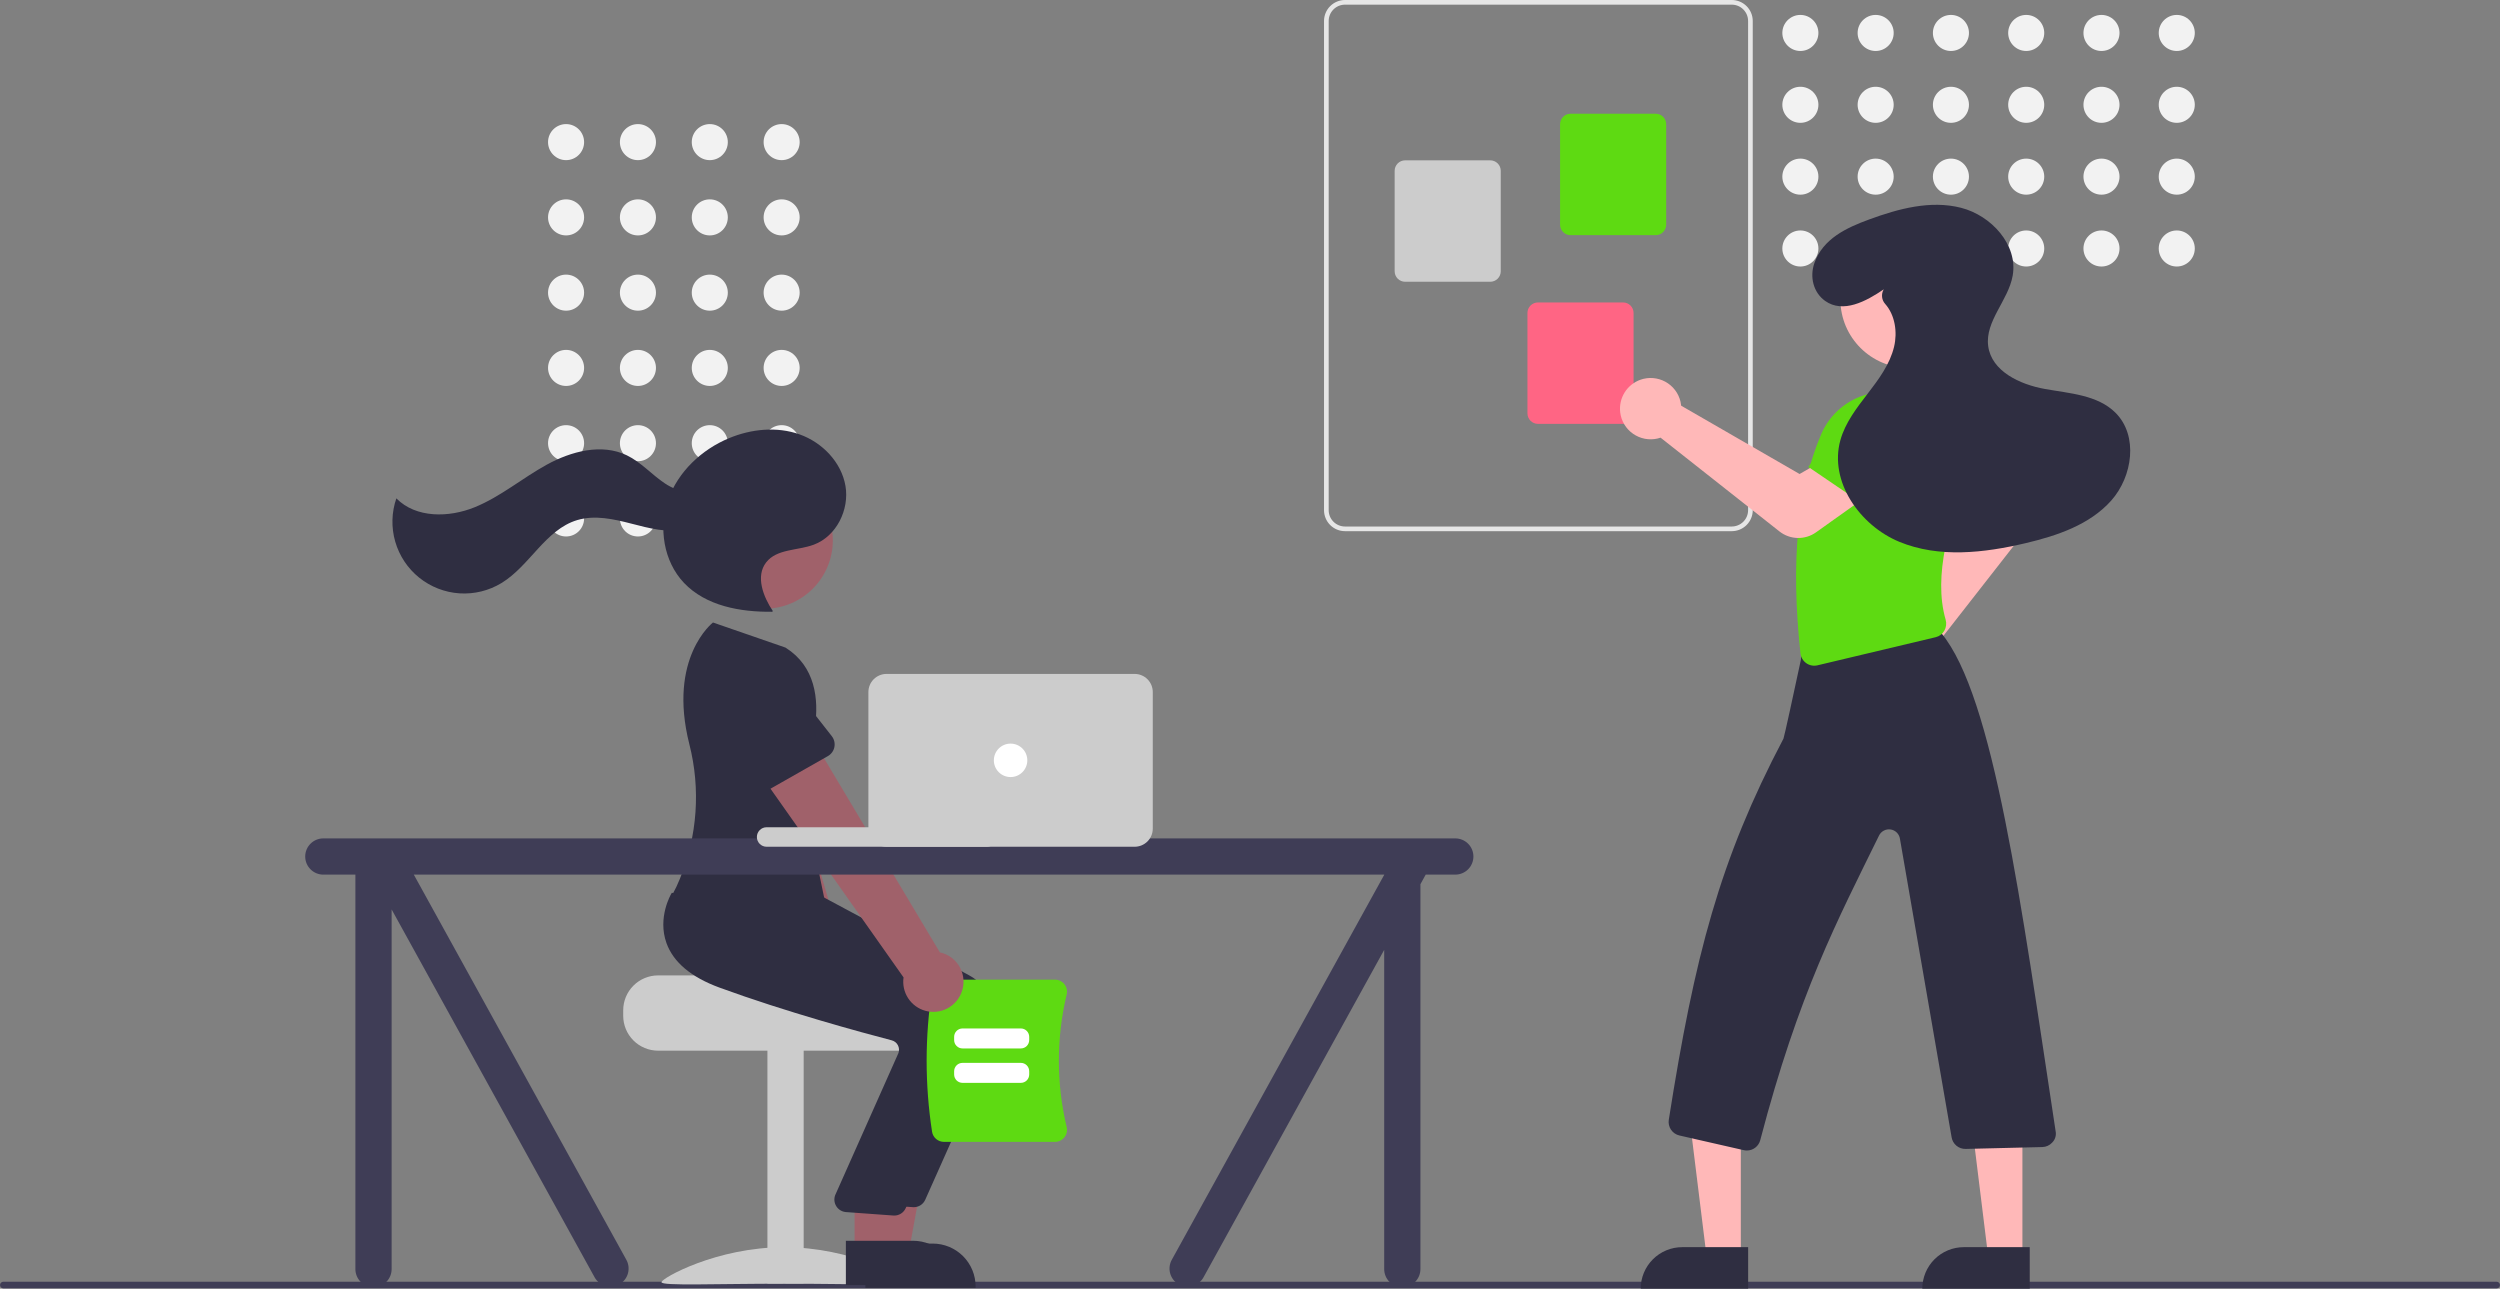 <svg width="291" height="150" viewBox="0 0 291 150" fill="none" xmlns="http://www.w3.org/2000/svg">
<rect x="0" y="0" width="291" height="150" fill="#808080" stroke="none"/>
<g clip-path="url(#clip0_1319_3707)">
<path d="M290.614 149.967H0.386C0.284 149.966 0.186 149.925 0.114 149.853C0.042 149.781 0.001 149.682 0.001 149.58C0.001 149.478 0.042 149.38 0.114 149.307C0.186 149.235 0.284 149.194 0.386 149.194H290.614C290.716 149.194 290.814 149.235 290.886 149.307C290.958 149.38 290.999 149.478 290.999 149.58C290.999 149.682 290.958 149.781 290.886 149.853C290.814 149.925 290.716 149.966 290.614 149.967Z" fill="#3F3D56"/>
<path d="M90.984 18.641C92.143 18.641 93.082 17.701 93.082 16.542C93.082 15.383 92.143 14.444 90.984 14.444C89.825 14.444 88.885 15.383 88.885 16.542C88.885 17.701 89.825 18.641 90.984 18.641Z" fill="#F2F2F2"/>
<path d="M82.619 18.641C83.778 18.641 84.718 17.701 84.718 16.542C84.718 15.383 83.778 14.444 82.619 14.444C81.46 14.444 80.521 15.383 80.521 16.542C80.521 17.701 81.46 18.641 82.619 18.641Z" fill="#F2F2F2"/>
<path d="M74.255 18.641C75.414 18.641 76.354 17.701 76.354 16.542C76.354 15.383 75.414 14.444 74.255 14.444C73.096 14.444 72.156 15.383 72.156 16.542C72.156 17.701 73.096 18.641 74.255 18.641Z" fill="#F2F2F2"/>
<path d="M65.891 18.641C67.05 18.641 67.99 17.701 67.99 16.542C67.99 15.383 67.05 14.444 65.891 14.444C64.732 14.444 63.792 15.383 63.792 16.542C63.792 17.701 64.732 18.641 65.891 18.641Z" fill="#F2F2F2"/>
<path d="M90.984 27.402C92.143 27.402 93.082 26.462 93.082 25.303C93.082 24.144 92.143 23.205 90.984 23.205C89.825 23.205 88.885 24.144 88.885 25.303C88.885 26.462 89.825 27.402 90.984 27.402Z" fill="#F2F2F2"/>
<path d="M82.619 27.402C83.778 27.402 84.718 26.462 84.718 25.303C84.718 24.144 83.778 23.205 82.619 23.205C81.46 23.205 80.521 24.144 80.521 25.303C80.521 26.462 81.46 27.402 82.619 27.402Z" fill="#F2F2F2"/>
<path d="M74.255 27.402C75.414 27.402 76.354 26.462 76.354 25.303C76.354 24.144 75.414 23.205 74.255 23.205C73.096 23.205 72.156 24.144 72.156 25.303C72.156 26.462 73.096 27.402 74.255 27.402Z" fill="#F2F2F2"/>
<path d="M65.891 27.402C67.05 27.402 67.99 26.462 67.99 25.303C67.99 24.144 67.05 23.205 65.891 23.205C64.732 23.205 63.792 24.144 63.792 25.303C63.792 26.462 64.732 27.402 65.891 27.402Z" fill="#F2F2F2"/>
<path d="M90.984 36.163C92.143 36.163 93.082 35.223 93.082 34.065C93.082 32.906 92.143 31.966 90.984 31.966C89.825 31.966 88.885 32.906 88.885 34.065C88.885 35.223 89.825 36.163 90.984 36.163Z" fill="#F2F2F2"/>
<path d="M82.619 36.163C83.778 36.163 84.718 35.223 84.718 34.065C84.718 32.906 83.778 31.966 82.619 31.966C81.46 31.966 80.521 32.906 80.521 34.065C80.521 35.223 81.46 36.163 82.619 36.163Z" fill="#F2F2F2"/>
<path d="M74.255 36.163C75.414 36.163 76.354 35.223 76.354 34.065C76.354 32.906 75.414 31.966 74.255 31.966C73.096 31.966 72.156 32.906 72.156 34.065C72.156 35.223 73.096 36.163 74.255 36.163Z" fill="#F2F2F2"/>
<path d="M65.891 36.163C67.05 36.163 67.99 35.223 67.99 34.065C67.99 32.906 67.05 31.966 65.891 31.966C64.732 31.966 63.792 32.906 63.792 34.065C63.792 35.223 64.732 36.163 65.891 36.163Z" fill="#F2F2F2"/>
<path d="M90.984 44.924C92.143 44.924 93.082 43.984 93.082 42.825C93.082 41.667 92.143 40.727 90.984 40.727C89.825 40.727 88.885 41.667 88.885 42.825C88.885 43.984 89.825 44.924 90.984 44.924Z" fill="#F2F2F2"/>
<path d="M82.619 44.924C83.778 44.924 84.718 43.984 84.718 42.825C84.718 41.667 83.778 40.727 82.619 40.727C81.46 40.727 80.521 41.667 80.521 42.825C80.521 43.984 81.46 44.924 82.619 44.924Z" fill="#F2F2F2"/>
<path d="M74.255 44.924C75.414 44.924 76.354 43.984 76.354 42.825C76.354 41.667 75.414 40.727 74.255 40.727C73.096 40.727 72.156 41.667 72.156 42.825C72.156 43.984 73.096 44.924 74.255 44.924Z" fill="#F2F2F2"/>
<path d="M65.891 44.924C67.05 44.924 67.99 43.984 67.99 42.825C67.99 41.667 67.05 40.727 65.891 40.727C64.732 40.727 63.792 41.667 63.792 42.825C63.792 43.984 64.732 44.924 65.891 44.924Z" fill="#F2F2F2"/>
<path d="M90.984 53.685C92.143 53.685 93.082 52.745 93.082 51.587C93.082 50.428 92.143 49.488 90.984 49.488C89.825 49.488 88.885 50.428 88.885 51.587C88.885 52.745 89.825 53.685 90.984 53.685Z" fill="#F2F2F2"/>
<path d="M82.619 53.685C83.778 53.685 84.718 52.745 84.718 51.587C84.718 50.428 83.778 49.488 82.619 49.488C81.46 49.488 80.521 50.428 80.521 51.587C80.521 52.745 81.46 53.685 82.619 53.685Z" fill="#F2F2F2"/>
<path d="M74.255 53.685C75.414 53.685 76.354 52.745 76.354 51.587C76.354 50.428 75.414 49.488 74.255 49.488C73.096 49.488 72.156 50.428 72.156 51.587C72.156 52.745 73.096 53.685 74.255 53.685Z" fill="#F2F2F2"/>
<path d="M65.891 53.685C67.05 53.685 67.99 52.745 67.99 51.587C67.99 50.428 67.05 49.488 65.891 49.488C64.732 49.488 63.792 50.428 63.792 51.587C63.792 52.745 64.732 53.685 65.891 53.685Z" fill="#F2F2F2"/>
<path d="M90.984 62.446C92.143 62.446 93.082 61.507 93.082 60.348C93.082 59.189 92.143 58.249 90.984 58.249C89.825 58.249 88.885 59.189 88.885 60.348C88.885 61.507 89.825 62.446 90.984 62.446Z" fill="#F2F2F2"/>
<path d="M82.619 62.446C83.778 62.446 84.718 61.507 84.718 60.348C84.718 59.189 83.778 58.249 82.619 58.249C81.46 58.249 80.521 59.189 80.521 60.348C80.521 61.507 81.46 62.446 82.619 62.446Z" fill="#F2F2F2"/>
<path d="M74.255 62.446C75.414 62.446 76.354 61.507 76.354 60.348C76.354 59.189 75.414 58.249 74.255 58.249C73.096 58.249 72.156 59.189 72.156 60.348C72.156 61.507 73.096 62.446 74.255 62.446Z" fill="#F2F2F2"/>
<path d="M65.891 62.446C67.05 62.446 67.99 61.507 67.99 60.348C67.99 59.189 67.05 58.249 65.891 58.249C64.732 58.249 63.792 59.189 63.792 60.348C63.792 61.507 64.732 62.446 65.891 62.446Z" fill="#F2F2F2"/>
<path d="M72.542 117.593V118.242C72.543 119.318 72.971 120.349 73.731 121.109C74.492 121.87 75.523 122.297 76.599 122.298H105.807C106.882 122.298 107.914 121.87 108.675 121.11C109.435 120.349 109.863 119.318 109.863 118.242V117.593C109.865 116.644 109.532 115.725 108.922 114.997C108.719 114.756 108.489 114.538 108.237 114.348C108.237 114.348 92.179 113.985 92.179 113.537H76.599C75.523 113.539 74.492 113.966 73.732 114.727C72.971 115.487 72.543 116.518 72.542 117.593Z" fill="#CCCCCC"/>
<path d="M93.547 122.137H89.328V149.394H93.547V122.137Z" fill="#CCCCCC"/>
<path d="M105.555 149.246C105.555 149.701 99.162 149.422 91.275 149.422C83.389 149.422 76.996 149.701 76.996 149.246C76.996 148.79 83.389 145.175 91.275 145.175C99.162 145.175 105.555 148.79 105.555 149.246Z" fill="#CCCCCC"/>
<path d="M99.754 117.043C100.059 116.634 100.27 116.164 100.373 115.665C100.476 115.165 100.469 114.65 100.351 114.154C100.233 113.658 100.008 113.194 99.691 112.795C99.375 112.395 98.975 112.07 98.519 111.842L89.577 81.378L82.768 84.712L93.698 113.609C93.366 114.4 93.336 115.286 93.612 116.098C93.889 116.91 94.455 117.592 95.201 118.015C95.948 118.439 96.823 118.573 97.663 118.394C98.502 118.215 99.246 117.734 99.754 117.043L99.754 117.043Z" fill="#A0616A"/>
<path d="M91.603 86.466L83.982 88.528C83.765 88.587 83.538 88.598 83.317 88.561C83.095 88.524 82.884 88.44 82.698 88.314C82.512 88.189 82.355 88.024 82.238 87.832C82.121 87.64 82.047 87.426 82.021 87.203L81.1 79.386C80.806 78.276 80.964 77.093 81.541 76.099C82.117 75.105 83.064 74.38 84.175 74.083C85.285 73.786 86.468 73.941 87.464 74.515C88.46 75.088 89.187 76.033 89.487 77.143L92.627 84.332C92.717 84.538 92.761 84.76 92.757 84.985C92.753 85.21 92.701 85.431 92.603 85.633C92.506 85.836 92.367 86.015 92.194 86.159C92.021 86.302 91.82 86.407 91.603 86.466H91.603Z" fill="#5EDA12"/>
<path d="M101.746 146.051L105.725 146.05L107.618 135.733H101.745L101.746 146.051Z" fill="#A0616A"/>
<path d="M100.731 144.752L108.567 144.752H108.567C109.223 144.752 109.872 144.881 110.478 145.132C111.084 145.383 111.634 145.75 112.098 146.214C112.561 146.677 112.929 147.228 113.18 147.834C113.431 148.439 113.56 149.089 113.56 149.744V149.906L100.731 149.907L100.731 144.752Z" fill="#2F2E41"/>
<path d="M106.364 140.518C106.318 140.518 106.271 140.516 106.225 140.511L100.718 140.111C100.496 140.09 100.281 140.018 100.09 139.902C99.9 139.785 99.738 139.626 99.619 139.437C99.499 139.248 99.425 139.034 99.401 138.811C99.377 138.589 99.405 138.364 99.482 138.154L106.851 121.601C106.904 121.453 106.925 121.296 106.914 121.14C106.903 120.984 106.86 120.831 106.788 120.693C106.715 120.552 106.614 120.429 106.49 120.33C106.366 120.232 106.223 120.161 106.07 120.122C102.605 119.216 93.714 116.804 86.018 113.983C82.721 112.774 80.644 111.027 79.846 108.791C78.793 105.842 80.351 103.153 80.417 103.04L80.47 102.952L87.711 103.61L95.562 104.278L112.767 113.502C114.208 114.281 115.303 115.575 115.834 117.126C116.364 118.676 116.291 120.37 115.629 121.868L107.697 139.653C107.582 139.91 107.395 140.129 107.159 140.283C106.922 140.436 106.646 140.518 106.364 140.518Z" fill="#2F2E41"/>
<path d="M88.971 70.86C93.373 70.86 96.941 67.292 96.941 62.89C96.941 58.489 93.373 54.921 88.971 54.921C84.568 54.921 81 58.489 81 62.89C81 67.292 84.568 70.86 88.971 70.86Z" fill="#A0616A"/>
<path d="M99.474 145.726L103.453 145.726L105.346 135.409H99.474L99.474 145.726Z" fill="#A0616A"/>
<path d="M98.459 144.427L106.295 144.427H106.295C106.951 144.427 107.6 144.556 108.206 144.807C108.812 145.058 109.362 145.426 109.826 145.889C110.29 146.353 110.658 146.903 110.908 147.509C111.159 148.115 111.289 148.764 111.289 149.42V149.582L98.46 149.582L98.459 144.427Z" fill="#2F2E41"/>
<path d="M104.092 141.492C104.046 141.492 104 141.489 103.953 141.485L98.447 141.084C98.224 141.063 98.009 140.992 97.818 140.875C97.628 140.758 97.466 140.599 97.347 140.41C97.228 140.221 97.153 140.007 97.129 139.785C97.106 139.562 97.133 139.338 97.21 139.128L104.579 122.574C104.632 122.427 104.654 122.27 104.643 122.113C104.632 121.957 104.588 121.805 104.516 121.666C104.443 121.526 104.342 121.402 104.218 121.304C104.094 121.205 103.951 121.134 103.798 121.095C100.333 120.189 91.442 117.778 83.746 114.956C80.449 113.747 78.373 112.001 77.574 109.764C76.522 106.815 78.079 104.126 78.146 104.014L78.198 103.925L85.44 104.583L93.29 105.251L110.495 114.475C111.937 115.255 113.032 116.549 113.562 118.099C114.092 119.65 114.019 121.343 113.357 122.842L105.425 140.626C105.31 140.884 105.123 141.103 104.887 141.256C104.65 141.41 104.374 141.491 104.092 141.492Z" fill="#2F2E41"/>
<path d="M91.429 75.379L82.991 72.459C82.991 72.459 77.694 76.528 80.239 86.622C81.567 91.831 81.18 97.329 79.135 102.301C78.889 102.916 78.605 103.516 78.285 104.096C78.285 104.096 87.697 115.453 96.459 107.016L93.052 90.63C93.052 90.63 98.406 79.76 91.429 75.379Z" fill="#2F2E41"/>
<path d="M89.96 71.131C88.826 69.433 87.93 67.079 89.18 65.463C90.412 63.869 92.844 64.104 94.732 63.398C97.362 62.416 98.888 59.326 98.412 56.56C97.936 53.793 95.715 51.499 93.069 50.561C90.423 49.623 87.439 49.928 84.848 51.008C81.658 52.339 78.921 54.912 77.774 58.172C76.626 61.432 77.24 65.346 79.62 67.851C82.172 70.537 86.177 71.253 89.883 71.21" fill="#2F2E41"/>
<path d="M82.546 56.648C81.116 57.812 78.935 57.295 77.401 56.274C75.866 55.253 74.621 53.799 72.961 52.998C70.034 51.587 66.495 52.525 63.646 54.088C60.797 55.652 58.272 57.812 55.263 59.039C52.254 60.266 48.414 60.326 46.136 58.01C45.575 59.634 45.529 61.392 46.004 63.043C46.48 64.694 47.453 66.159 48.791 67.237C50.13 68.314 51.768 68.953 53.483 69.066C55.198 69.178 56.906 68.759 58.374 67.865C61.671 65.857 63.492 61.646 67.19 60.538C69.236 59.925 71.434 60.419 73.502 60.954C75.57 61.489 77.727 62.067 79.814 61.611C81.901 61.156 83.853 59.281 83.588 57.161L82.546 56.648Z" fill="#2F2E41"/>
<path d="M108.493 131.743C107.649 126.262 107.649 120.683 108.493 115.202C108.547 114.876 108.714 114.579 108.966 114.365C109.218 114.151 109.538 114.033 109.868 114.032H122.808C123.018 114.032 123.225 114.079 123.414 114.17C123.602 114.262 123.768 114.395 123.897 114.56C124.029 114.727 124.122 114.922 124.167 115.131C124.212 115.339 124.21 115.555 124.159 115.762C122.949 120.831 122.949 126.114 124.159 131.183C124.21 131.39 124.212 131.606 124.167 131.814C124.122 132.023 124.029 132.218 123.897 132.385C123.768 132.55 123.602 132.683 123.414 132.775C123.225 132.866 123.018 132.914 122.808 132.913H109.868C109.538 132.912 109.218 132.794 108.966 132.58C108.714 132.366 108.547 132.069 108.493 131.743Z" fill="#5EDA12"/>
<path d="M118.826 122.039H112.036C111.778 122.039 111.53 121.936 111.348 121.754C111.165 121.571 111.062 121.324 111.062 121.066V120.686C111.062 120.428 111.165 120.18 111.348 119.998C111.53 119.815 111.778 119.712 112.036 119.712H118.826C119.084 119.712 119.332 119.815 119.514 119.998C119.697 120.18 119.799 120.428 119.8 120.686V121.066C119.799 121.324 119.697 121.571 119.514 121.754C119.332 121.936 119.084 122.039 118.826 122.039Z" fill="white"/>
<path d="M118.826 126.045H112.036C111.778 126.045 111.53 125.942 111.348 125.76C111.165 125.577 111.062 125.33 111.062 125.072V124.691C111.062 124.433 111.165 124.186 111.348 124.003C111.53 123.821 111.778 123.718 112.036 123.718H118.826C119.084 123.718 119.332 123.821 119.514 124.003C119.697 124.186 119.799 124.433 119.8 124.691V125.072C119.799 125.33 119.697 125.577 119.514 125.76C119.332 125.942 119.084 126.045 118.826 126.045Z" fill="white"/>
<path d="M111.896 115.583C112.089 115.111 112.176 114.603 112.151 114.094C112.126 113.585 111.99 113.087 111.752 112.637C111.514 112.186 111.18 111.793 110.774 111.485C110.367 111.178 109.899 110.963 109.4 110.856L93.13 83.591L87.37 88.521L105.174 113.771C105.05 114.62 105.242 115.485 105.713 116.202C106.184 116.919 106.902 117.439 107.73 117.662C108.559 117.885 109.441 117.797 110.208 117.414C110.976 117.031 111.577 116.379 111.896 115.583L111.896 115.583Z" fill="#A0616A"/>
<path d="M96.362 88.011L89.499 91.912C89.303 92.023 89.086 92.091 88.863 92.111C88.639 92.13 88.413 92.102 88.202 92.026C87.99 91.951 87.797 91.831 87.636 91.674C87.475 91.518 87.35 91.328 87.269 91.119L84.424 83.781C83.862 82.778 83.72 81.594 84.029 80.488C84.339 79.381 85.075 78.442 86.076 77.877C87.077 77.312 88.261 77.167 89.368 77.474C90.476 77.78 91.417 78.514 91.985 79.513L96.821 85.69C96.96 85.867 97.058 86.071 97.11 86.29C97.162 86.508 97.167 86.735 97.124 86.956C97.08 87.176 96.989 87.384 96.858 87.567C96.727 87.749 96.558 87.901 96.362 88.011Z" fill="#2F2E41"/>
<path d="M169.395 97.589H37.635C37.076 97.589 36.539 97.811 36.144 98.206C35.748 98.602 35.526 99.138 35.526 99.698C35.526 100.257 35.748 100.794 36.144 101.189C36.539 101.585 37.076 101.807 37.635 101.807H41.367V147.721C41.367 148.281 41.59 148.817 41.985 149.213C42.381 149.608 42.917 149.831 43.477 149.831C44.036 149.831 44.573 149.608 44.968 149.213C45.364 148.817 45.586 148.281 45.586 147.721V105.86L69.235 148.717C69.516 149.2 69.976 149.552 70.516 149.696C71.056 149.841 71.631 149.765 72.115 149.485C72.599 149.206 72.952 148.746 73.097 148.207C73.242 147.667 73.167 147.092 72.889 146.608L48.167 101.807H161.12V101.834L136.413 146.608C136.134 147.092 136.058 147.668 136.203 148.208C136.347 148.748 136.701 149.209 137.185 149.489C137.67 149.769 138.246 149.844 138.786 149.7C139.326 149.555 139.787 149.201 140.067 148.717L161.12 110.565V147.721C161.12 148.281 161.342 148.817 161.737 149.213C162.133 149.608 162.67 149.831 163.229 149.831C163.788 149.831 164.325 149.608 164.721 149.213C165.116 148.817 165.338 148.281 165.338 147.721V102.919L165.952 101.807H169.395C169.955 101.807 170.491 101.585 170.887 101.189C171.282 100.794 171.505 100.257 171.505 99.698C171.505 99.138 171.282 98.602 170.887 98.206C170.491 97.811 169.955 97.589 169.395 97.589Z" fill="#3F3D56"/>
<path d="M114.874 96.291H89.236C88.608 96.291 88.1 96.799 88.1 97.426C88.1 98.054 88.608 98.562 89.236 98.562H114.874C115.501 98.562 116.01 98.054 116.01 97.426C116.01 96.799 115.501 96.291 114.874 96.291Z" fill="#CCCCCC"/>
<path d="M132.074 98.562H103.191C102.631 98.561 102.095 98.339 101.7 97.944C101.304 97.548 101.082 97.012 101.081 96.453V80.553C101.082 79.994 101.304 79.458 101.7 79.062C102.095 78.667 102.631 78.445 103.191 78.444H132.074C132.633 78.445 133.169 78.667 133.565 79.062C133.96 79.458 134.183 79.994 134.183 80.553V96.453C134.183 97.012 133.96 97.548 133.565 97.944C133.169 98.339 132.633 98.561 132.074 98.562Z" fill="#CCCCCC"/>
<path d="M117.632 90.45C118.708 90.45 119.579 89.578 119.579 88.503C119.579 87.428 118.708 86.556 117.632 86.556C116.557 86.556 115.685 87.428 115.685 88.503C115.685 89.578 116.557 90.45 117.632 90.45Z" fill="white"/>
<path d="M154.116 59.388V2.441C154.117 1.794 154.375 1.173 154.832 0.716C155.29 0.258 155.91 0.001 156.557 0H201.579C202.226 0.001 202.847 0.258 203.304 0.716C203.762 1.173 204.019 1.794 204.02 2.441V59.388C204.019 60.035 203.762 60.655 203.304 61.113C202.847 61.57 202.226 61.828 201.579 61.828H156.557C155.91 61.828 155.29 61.57 154.832 61.113C154.375 60.655 154.117 60.035 154.116 59.388ZM156.557 0.542C156.054 0.543 155.571 0.743 155.216 1.099C154.86 1.455 154.659 1.937 154.659 2.441V59.388C154.659 59.891 154.86 60.373 155.216 60.729C155.571 61.085 156.054 61.285 156.557 61.286H201.579C202.083 61.285 202.565 61.085 202.921 60.729C203.277 60.373 203.477 59.891 203.478 59.388V2.441C203.477 1.937 203.277 1.455 202.921 1.099C202.565 0.743 202.083 0.543 201.579 0.542H156.557Z" fill="#E6E6E6"/>
<path d="M181.593 26.153V14.46C181.593 14.136 181.722 13.826 181.951 13.597C182.18 13.368 182.49 13.24 182.813 13.239H192.724C193.047 13.24 193.358 13.368 193.586 13.597C193.815 13.826 193.944 14.136 193.944 14.46V26.153C193.944 26.476 193.815 26.786 193.586 27.015C193.358 27.244 193.047 27.373 192.724 27.373H182.813C182.49 27.373 182.18 27.244 181.951 27.015C181.722 26.786 181.593 26.476 181.593 26.153Z" fill="#5EDA12"/>
<path d="M162.337 31.576V19.883C162.337 19.56 162.466 19.25 162.695 19.021C162.923 18.792 163.234 18.663 163.557 18.663H173.467C173.791 18.663 174.101 18.792 174.33 19.021C174.559 19.25 174.688 19.56 174.688 19.883V31.576C174.688 31.9 174.559 32.21 174.33 32.439C174.101 32.667 173.791 32.796 173.467 32.797H163.557C163.234 32.796 162.923 32.667 162.695 32.439C162.466 32.21 162.337 31.9 162.337 31.576Z" fill="#CCCCCC"/>
<path d="M177.796 48.118V36.425C177.796 36.101 177.925 35.791 178.154 35.562C178.383 35.334 178.693 35.205 179.016 35.205H188.927C189.25 35.205 189.56 35.334 189.789 35.562C190.018 35.791 190.147 36.101 190.147 36.425V48.118C190.147 48.441 190.018 48.752 189.789 48.98C189.56 49.209 189.25 49.338 188.927 49.338H179.016C178.693 49.338 178.383 49.209 178.154 48.98C177.925 48.752 177.796 48.441 177.796 48.118Z" fill="#FF6584"/>
<path d="M253.376 5.934C254.535 5.934 255.474 4.994 255.474 3.836C255.474 2.677 254.535 1.737 253.376 1.737C252.217 1.737 251.277 2.677 251.277 3.836C251.277 4.994 252.217 5.934 253.376 5.934Z" fill="#F2F2F2"/>
<path d="M253.376 14.297C254.535 14.297 255.474 13.357 255.474 12.198C255.474 11.04 254.535 10.1 253.376 10.1C252.217 10.1 251.277 11.04 251.277 12.198C251.277 13.357 252.217 14.297 253.376 14.297Z" fill="#F2F2F2"/>
<path d="M253.376 22.66C254.535 22.66 255.474 21.721 255.474 20.561C255.474 19.403 254.535 18.463 253.376 18.463C252.217 18.463 251.277 19.403 251.277 20.561C251.277 21.721 252.217 22.66 253.376 22.66Z" fill="#F2F2F2"/>
<path d="M253.376 31.023C254.535 31.023 255.474 30.084 255.474 28.925C255.474 27.766 254.535 26.826 253.376 26.826C252.217 26.826 251.277 27.766 251.277 28.925C251.277 30.084 252.217 31.023 253.376 31.023Z" fill="#F2F2F2"/>
<path d="M244.613 5.934C245.772 5.934 246.712 4.994 246.712 3.836C246.712 2.677 245.772 1.737 244.613 1.737C243.454 1.737 242.515 2.677 242.515 3.836C242.515 4.994 243.454 5.934 244.613 5.934Z" fill="#F2F2F2"/>
<path d="M244.613 14.297C245.772 14.297 246.712 13.357 246.712 12.198C246.712 11.04 245.772 10.1 244.613 10.1C243.454 10.1 242.515 11.04 242.515 12.198C242.515 13.357 243.454 14.297 244.613 14.297Z" fill="#F2F2F2"/>
<path d="M244.613 22.66C245.772 22.66 246.712 21.721 246.712 20.561C246.712 19.403 245.772 18.463 244.613 18.463C243.454 18.463 242.515 19.403 242.515 20.561C242.515 21.721 243.454 22.66 244.613 22.66Z" fill="#F2F2F2"/>
<path d="M244.613 31.023C245.772 31.023 246.712 30.084 246.712 28.925C246.712 27.766 245.772 26.826 244.613 26.826C243.454 26.826 242.515 27.766 242.515 28.925C242.515 30.084 243.454 31.023 244.613 31.023Z" fill="#F2F2F2"/>
<path d="M235.851 5.934C237.01 5.934 237.95 4.994 237.95 3.836C237.95 2.677 237.01 1.737 235.851 1.737C234.692 1.737 233.752 2.677 233.752 3.836C233.752 4.994 234.692 5.934 235.851 5.934Z" fill="#F2F2F2"/>
<path d="M235.851 14.297C237.01 14.297 237.95 13.357 237.95 12.198C237.95 11.04 237.01 10.1 235.851 10.1C234.692 10.1 233.752 11.04 233.752 12.198C233.752 13.357 234.692 14.297 235.851 14.297Z" fill="#F2F2F2"/>
<path d="M235.851 22.66C237.01 22.66 237.95 21.721 237.95 20.561C237.95 19.403 237.01 18.463 235.851 18.463C234.692 18.463 233.752 19.403 233.752 20.561C233.752 21.721 234.692 22.66 235.851 22.66Z" fill="#F2F2F2"/>
<path d="M235.851 31.023C237.01 31.023 237.95 30.084 237.95 28.925C237.95 27.766 237.01 26.826 235.851 26.826C234.692 26.826 233.752 27.766 233.752 28.925C233.752 30.084 234.692 31.023 235.851 31.023Z" fill="#F2F2F2"/>
<path d="M227.089 5.934C228.248 5.934 229.187 4.994 229.187 3.836C229.187 2.677 228.248 1.737 227.089 1.737C225.929 1.737 224.99 2.677 224.99 3.836C224.99 4.994 225.929 5.934 227.089 5.934Z" fill="#F2F2F2"/>
<path d="M227.089 14.297C228.248 14.297 229.187 13.357 229.187 12.198C229.187 11.04 228.248 10.1 227.089 10.1C225.929 10.1 224.99 11.04 224.99 12.198C224.99 13.357 225.929 14.297 227.089 14.297Z" fill="#F2F2F2"/>
<path d="M227.089 22.66C228.248 22.66 229.187 21.721 229.187 20.561C229.187 19.403 228.248 18.463 227.089 18.463C225.929 18.463 224.99 19.403 224.99 20.561C224.99 21.721 225.929 22.66 227.089 22.66Z" fill="#F2F2F2"/>
<path d="M227.089 31.023C228.248 31.023 229.187 30.084 229.187 28.925C229.187 27.766 228.248 26.826 227.089 26.826C225.929 26.826 224.99 27.766 224.99 28.925C224.99 30.084 225.929 31.023 227.089 31.023Z" fill="#F2F2F2"/>
<path d="M218.326 5.934C219.485 5.934 220.425 4.994 220.425 3.836C220.425 2.677 219.485 1.737 218.326 1.737C217.167 1.737 216.227 2.677 216.227 3.836C216.227 4.994 217.167 5.934 218.326 5.934Z" fill="#F2F2F2"/>
<path d="M218.326 14.297C219.485 14.297 220.425 13.357 220.425 12.198C220.425 11.04 219.485 10.1 218.326 10.1C217.167 10.1 216.227 11.04 216.227 12.198C216.227 13.357 217.167 14.297 218.326 14.297Z" fill="#F2F2F2"/>
<path d="M218.326 22.66C219.485 22.66 220.425 21.721 220.425 20.561C220.425 19.403 219.485 18.463 218.326 18.463C217.167 18.463 216.227 19.403 216.227 20.561C216.227 21.721 217.167 22.66 218.326 22.66Z" fill="#F2F2F2"/>
<path d="M218.326 31.023C219.485 31.023 220.425 30.084 220.425 28.925C220.425 27.766 219.485 26.826 218.326 26.826C217.167 26.826 216.227 27.766 216.227 28.925C216.227 30.084 217.167 31.023 218.326 31.023Z" fill="#F2F2F2"/>
<path d="M209.564 5.934C210.723 5.934 211.663 4.994 211.663 3.836C211.663 2.677 210.723 1.737 209.564 1.737C208.405 1.737 207.465 2.677 207.465 3.836C207.465 4.994 208.405 5.934 209.564 5.934Z" fill="#F2F2F2"/>
<path d="M209.564 14.297C210.723 14.297 211.663 13.357 211.663 12.198C211.663 11.04 210.723 10.1 209.564 10.1C208.405 10.1 207.465 11.04 207.465 12.198C207.465 13.357 208.405 14.297 209.564 14.297Z" fill="#F2F2F2"/>
<path d="M209.564 22.66C210.723 22.66 211.663 21.721 211.663 20.561C211.663 19.403 210.723 18.463 209.564 18.463C208.405 18.463 207.465 19.403 207.465 20.561C207.465 21.721 208.405 22.66 209.564 22.66Z" fill="#F2F2F2"/>
<path d="M209.564 31.023C210.723 31.023 211.663 30.084 211.663 28.925C211.663 27.766 210.723 26.826 209.564 26.826C208.405 26.826 207.465 27.766 207.465 28.925C207.465 30.084 208.405 31.023 209.564 31.023Z" fill="#F2F2F2"/>
<path d="M218.019 78.283C217.847 77.81 217.777 77.306 217.813 76.805C217.849 76.303 217.99 75.815 218.228 75.372C218.466 74.928 218.795 74.541 219.194 74.234C219.592 73.926 220.051 73.707 220.54 73.589C220.695 73.553 220.852 73.527 221.011 73.513L228.898 59.69L226.906 56.269L231.864 52.445L235.656 57.712C236.109 58.345 236.345 59.108 236.33 59.886C236.314 60.663 236.049 61.416 235.572 62.031L224.744 75.891C224.783 76.001 224.817 76.113 224.845 76.226C224.962 76.716 224.975 77.224 224.882 77.718C224.789 78.213 224.593 78.682 224.306 79.095C224.02 79.508 223.649 79.856 223.218 80.116C222.787 80.376 222.307 80.542 221.807 80.604C221.662 80.622 221.516 80.631 221.37 80.631C220.639 80.629 219.925 80.402 219.326 79.983C218.727 79.563 218.271 78.969 218.019 78.283Z" fill="#FFB8B8"/>
<path d="M202.631 146.306L198.653 146.306L196.76 130.962L202.632 130.962L202.631 146.306Z" fill="#FFB8B8"/>
<path d="M195.811 145.169H203.484V150H190.979C190.979 149.365 191.104 148.737 191.347 148.151C191.59 147.565 191.946 147.033 192.395 146.584C192.843 146.135 193.376 145.78 193.962 145.537C194.548 145.294 195.176 145.169 195.811 145.169Z" fill="#2F2E41"/>
<path d="M235.409 146.306L231.43 146.306L229.538 130.962L235.41 130.962L235.409 146.306Z" fill="#FFB8B8"/>
<path d="M228.589 145.169H236.262V150H223.757C223.757 149.365 223.882 148.737 224.125 148.151C224.368 147.565 224.724 147.033 225.172 146.584C225.621 146.135 226.154 145.78 226.74 145.537C227.326 145.294 227.954 145.169 228.589 145.169Z" fill="#2F2E41"/>
<path d="M232.967 53.193L224.035 56.586L221.854 50.529C221.564 49.725 221.568 48.844 221.865 48.043C222.162 47.241 222.733 46.57 223.477 46.149C224.229 45.723 225.11 45.579 225.958 45.745C226.807 45.911 227.569 46.374 228.106 47.053L232.967 53.193Z" fill="#5EDA12"/>
<path d="M202.975 133.879L195.483 132.17C195.085 132.079 194.736 131.84 194.506 131.501C194.277 131.163 194.184 130.751 194.246 130.347C197.252 111.296 200.144 100.14 207.597 85.973C207.702 85.709 208.865 80.347 209.625 76.795C209.616 76.403 209.75 76.022 210.002 75.722C210.253 75.422 210.605 75.224 210.992 75.164L224.962 73.015C225.172 72.942 225.395 72.908 225.618 72.916L225.757 72.943L225.755 73.08C225.754 73.222 225.612 73.244 225.559 73.252L225.374 73.28C225.585 73.379 225.78 73.511 225.95 73.672C232.07 81.032 235.253 105.16 239.295 131.815C239.318 132.031 239.291 132.25 239.218 132.454C239.145 132.659 239.027 132.845 238.872 132.998C238.726 133.158 238.549 133.286 238.351 133.375C238.154 133.465 237.941 133.513 237.724 133.517L228.799 133.735C228.407 133.744 228.025 133.61 227.725 133.358C227.424 133.106 227.225 132.754 227.165 132.366L221.153 97.63C221.112 97.359 220.985 97.108 220.791 96.914C220.597 96.72 220.346 96.592 220.075 96.551C219.804 96.509 219.526 96.555 219.283 96.681C219.039 96.808 218.842 97.009 218.721 97.255C213.871 107.131 209.348 115.672 204.894 132.711C204.806 133.056 204.605 133.362 204.323 133.581C204.042 133.8 203.695 133.919 203.339 133.92C203.216 133.92 203.094 133.906 202.975 133.879Z" fill="#2F2E41"/>
<path d="M210.247 77.191C210.059 77.058 209.901 76.887 209.785 76.688C209.668 76.49 209.595 76.269 209.571 76.04C208.427 65.361 209.223 57.004 212.007 50.492C212.497 49.368 213.235 48.371 214.166 47.574C215.098 46.777 216.197 46.201 217.383 45.891L224.604 45.526L224.641 45.544C226.27 46.342 227.599 47.644 228.431 49.256C229.262 50.869 229.551 52.706 229.256 54.496C226.933 60.617 224.989 66.99 226.472 72.131C226.534 72.346 226.552 72.571 226.525 72.793C226.498 73.015 226.426 73.229 226.315 73.423C226.206 73.611 226.061 73.774 225.887 73.902C225.713 74.031 225.514 74.123 225.303 74.172L211.55 77.444C211.328 77.496 211.096 77.501 210.871 77.458C210.647 77.415 210.434 77.324 210.247 77.191Z" fill="#5EDA12"/>
<path d="M207.139 61.867L193.289 50.943C193.179 50.981 193.067 51.015 192.953 51.042C192.464 51.156 191.957 51.166 191.464 51.072C190.971 50.977 190.503 50.78 190.091 50.493C189.677 50.206 189.328 49.833 189.07 49.401C188.811 48.968 188.647 48.485 188.59 47.984C188.497 47.183 188.678 46.374 189.102 45.688C189.527 45.003 190.171 44.481 190.93 44.207C191.403 44.037 191.907 43.969 192.409 44.008C192.91 44.047 193.398 44.191 193.84 44.431C194.282 44.671 194.668 45.002 194.973 45.401C195.279 45.801 195.496 46.261 195.611 46.75C195.647 46.906 195.672 47.063 195.686 47.221L209.472 55.174L212.903 53.199L216.704 58.174L211.377 61.97C210.753 62.411 210.004 62.639 209.241 62.62C208.477 62.602 207.74 62.337 207.139 61.867H207.139Z" fill="#FFB8B8"/>
<path d="M218.394 59.723L210.492 54.35L214.205 49.092C214.698 48.393 215.422 47.892 216.25 47.676C217.077 47.459 217.954 47.543 218.726 47.91C219.506 48.283 220.128 48.922 220.479 49.712C220.83 50.502 220.886 51.392 220.638 52.221L218.394 59.723Z" fill="#5EDA12"/>
<path d="M222.194 42.83C226.596 42.83 230.165 39.261 230.165 34.86C230.165 30.458 226.596 26.89 222.194 26.89C217.792 26.89 214.223 30.458 214.223 34.86C214.223 39.261 217.792 42.83 222.194 42.83Z" fill="#FFB8B8"/>
<path d="M219.272 33.673C217.223 35.075 214.533 36.516 212.441 35.023C211.067 34.043 210.634 32.227 211.191 30.634C212.193 27.77 214.946 26.508 217.578 25.542C221 24.285 224.726 23.285 228.259 24.185C231.791 25.085 234.913 28.505 234.276 32.094C233.763 34.98 231.04 37.381 231.426 40.287C231.815 43.211 235.105 44.75 238.008 45.273C240.912 45.796 244.162 45.964 246.249 48.049C248.911 50.709 248.246 55.465 245.741 58.273C243.236 61.082 239.456 62.355 235.793 63.221C230.94 64.368 225.69 64.971 221.081 63.067C216.472 61.164 212.885 56.041 214.22 51.237C214.784 49.207 216.113 47.492 217.397 45.823C218.681 44.153 219.981 42.407 220.471 40.359C220.879 38.652 220.577 36.67 219.445 35.389C219.239 35.165 219.109 34.882 219.075 34.579C219.04 34.277 219.102 33.971 219.252 33.706L219.272 33.673Z" fill="#2F2E41"/>
</g>
<defs>
<clipPath id="clip0_1319_3707">
<rect width="291" height="150" fill="white"/>
</clipPath>
</defs>
</svg>
